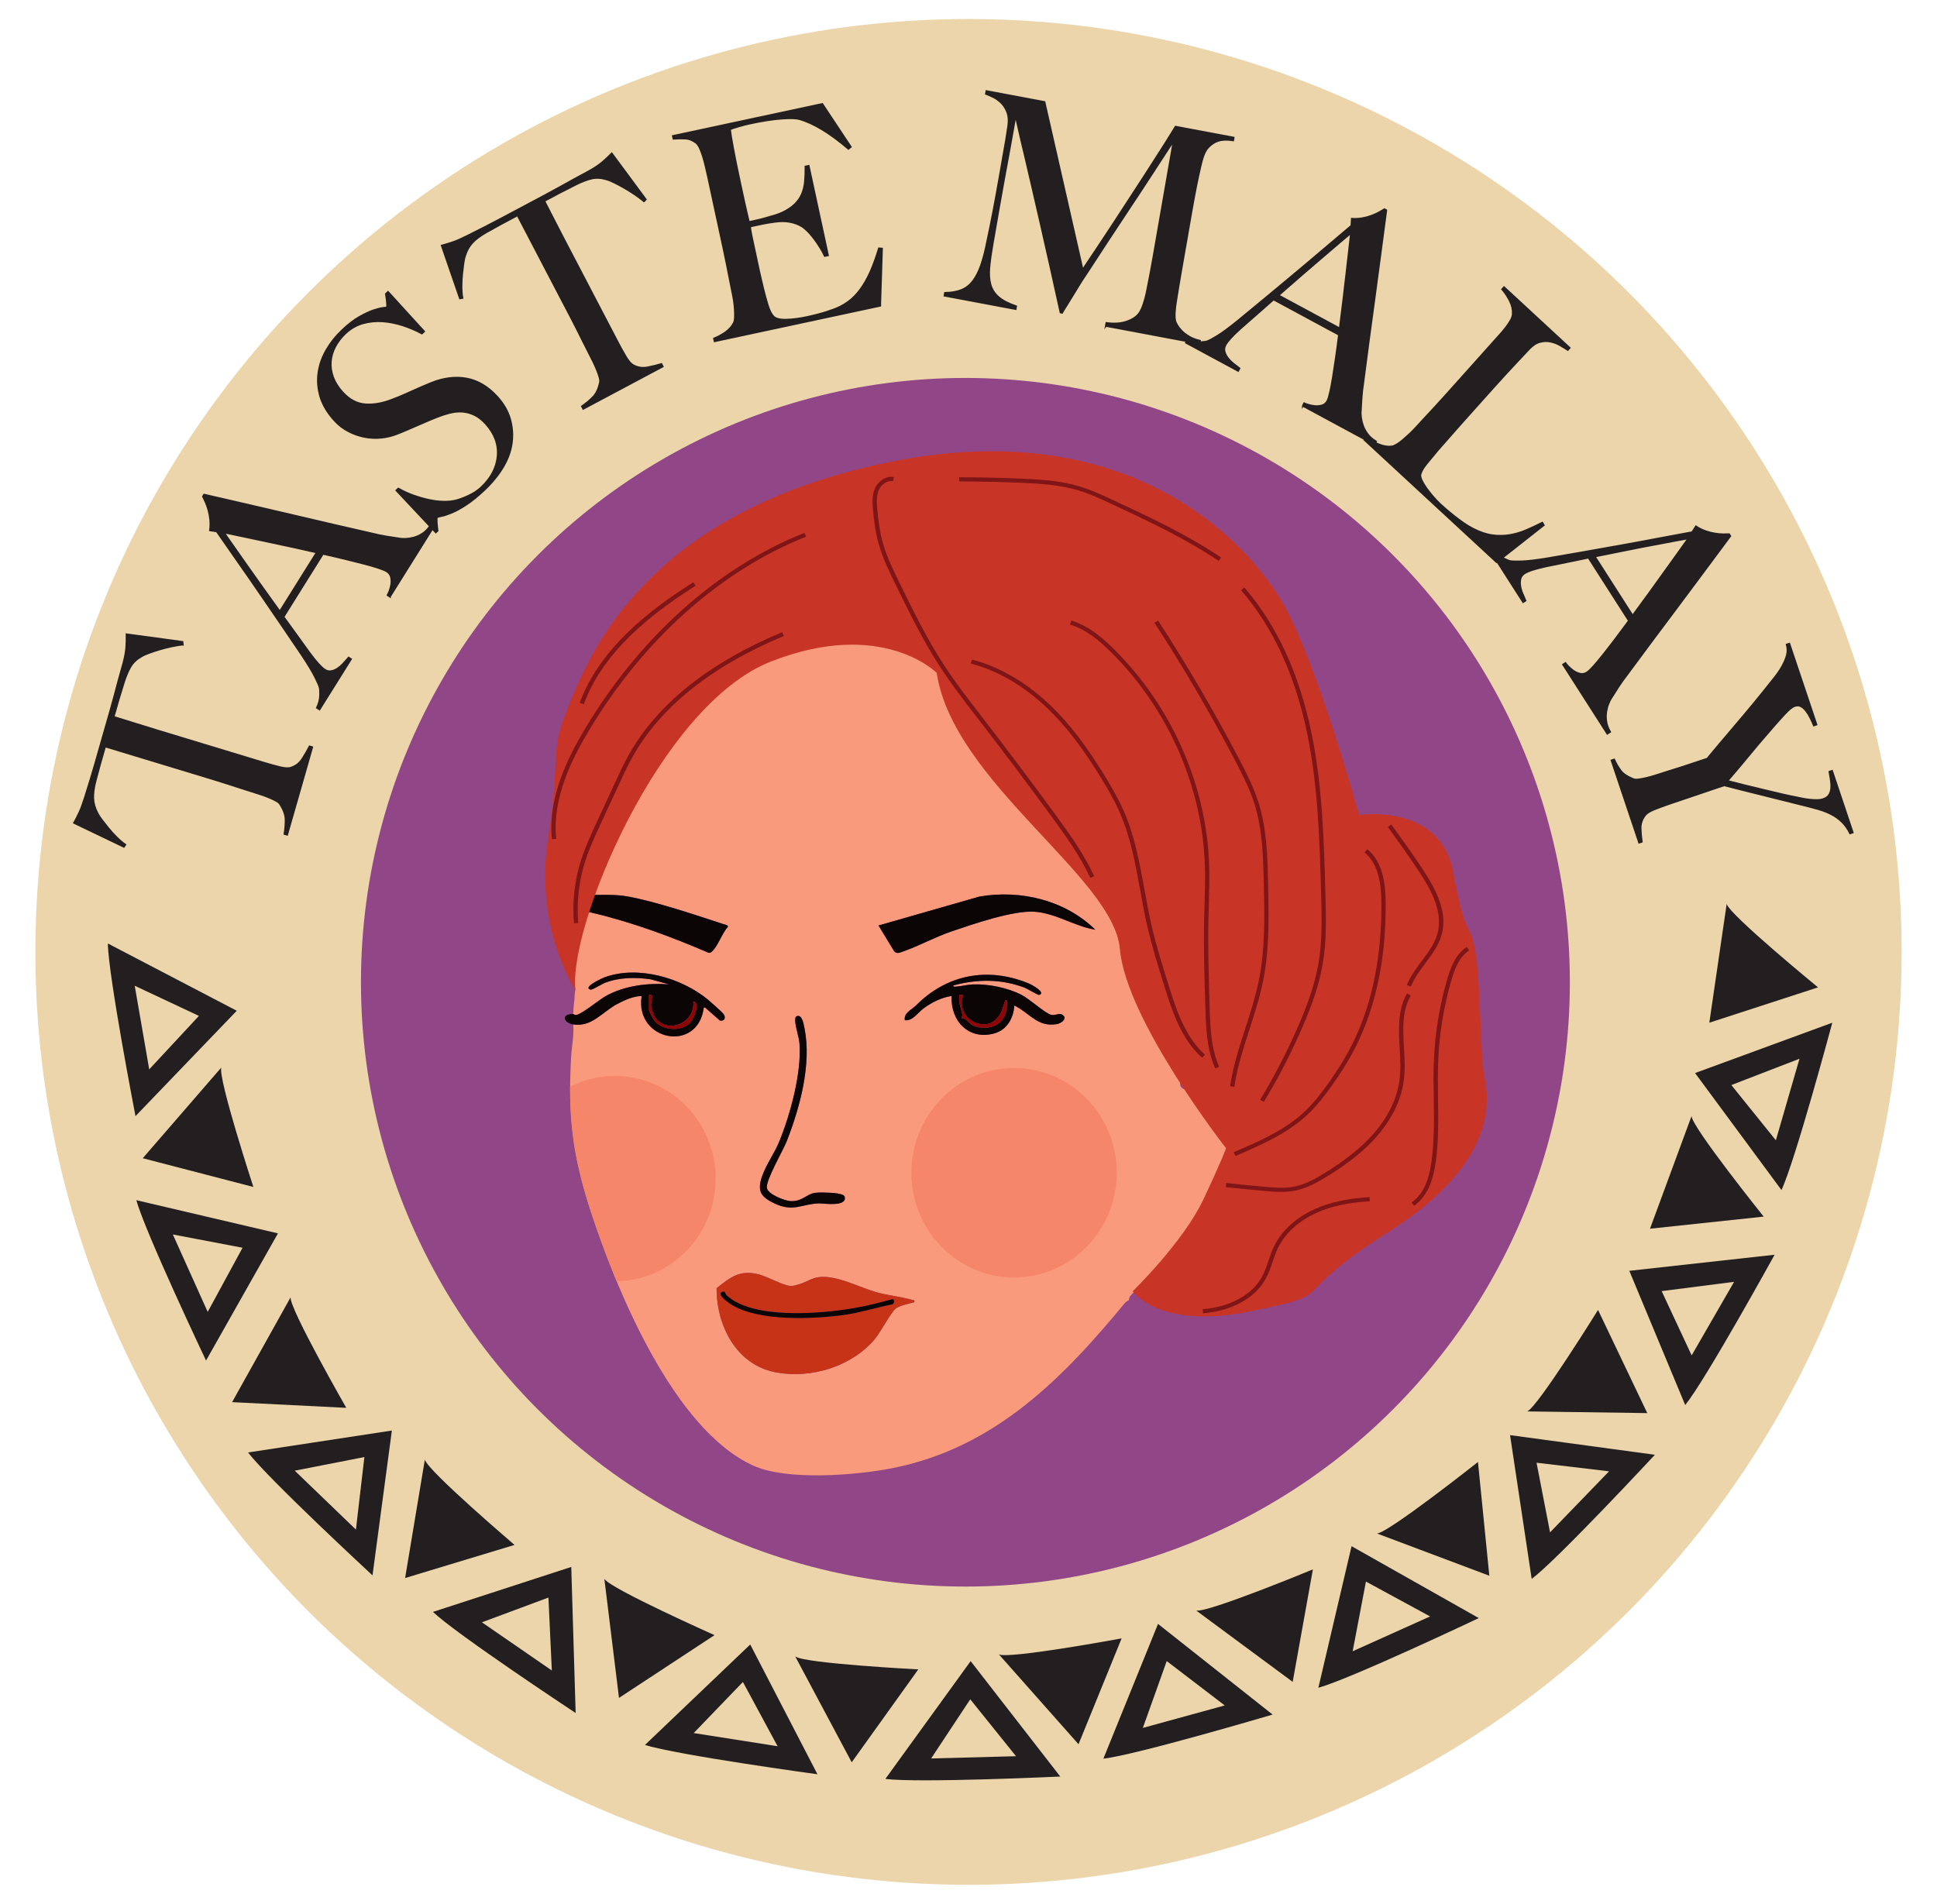 <?xml version="1.0" encoding="UTF-8"?>
<svg id="Layer_1" xmlns="http://www.w3.org/2000/svg" xmlns:xlink="http://www.w3.org/1999/xlink" version="1.1" viewBox="0 0 595.28 585.22">
  <!-- Generator: Adobe Illustrator 29.2.1, SVG Export Plug-In . SVG Version: 2.1.0 Build 116)  -->
  <defs>
    <style>
      .st0 {
        fill: none;
      }

      .st1 {
        fill: #8c0603;
      }

      .st2, .st3 {
        fill: #231f20;
      }

      .st4 {
        fill: #904687;
      }

      .st5 {
        fill: #0b0505;
      }

      .st6 {
        fill: #f5866a;
      }

      .st3 {
        stroke: #231f20;
        stroke-miterlimit: 10;
        stroke-width: .5px;
      }

      .st7 {
        fill: #7f1516;
      }

      .st8 {
        fill: #c83527;
      }

      .st9 {
        fill: #fa9a7d;
      }

      .st10 {
        fill: #c63317;
      }

      .st11 {
        fill: #ecd5ab;
      }

      .st12 {
        fill: #8e4887;
      }

      .st13 {
        clip-path: url(#clippath);
      }
    </style>
    <clipPath id="clippath">
      <path class="st0" d="M274.26,451.31c-11.2,2.21-32.4,3.91-42.72-.77-9.69-4.39-18.29-13.75-25.65-24.97-11.23-17.13-19.54-38.56-24.31-53.17-5.66-17.33-7.09-29.48-6.05-47.64.19-3.28,35.94,3.69,35.65.38"/>
    </clipPath>
  </defs>
  <g>
    <rect class="st12" x="89.04" y="31.37" width="417.21" height="522.47" rx="143.21" ry="143.21"/>
    <circle class="st11" cx="297.64" cy="292.61" r="286.77"/>
    <g>
      <path class="st3" d="M56.19,198.14c-1.14.14-2.35.34-3.62.61-1.27.28-2.48.59-3.62.93-1.14.35-2.2.7-3.19,1.06-.99.36-1.75.7-2.27,1.03-1.46.82-2.56,1.85-3.32,3.09-.75,1.24-1.46,2.91-2.12,4.99-.3,1.05-.58,1.96-.83,2.72-.25.77-.48,1.54-.71,2.31-.21.72-.44,1.52-.69,2.4-.24.83-.53,1.85-.88,3.07,1.41.43,3.32,1.02,5.73,1.78s4.94,1.54,7.59,2.35c2.65.8,5.27,1.6,7.86,2.38,2.53.77,4.67,1.42,6.42,1.95l18.75,5.69c1.63.5,3.21.93,4.72,1.3,1.52.37,2.65.43,3.39.17,1.48-.45,2.66-1.37,3.54-2.76.89-1.38,1.62-2.65,2.19-3.8l.84.26-7.72,26.95-.84-.26c.24-1.49.36-2.96.34-4.4-.01-1.45-.57-3.03-1.67-4.74-.2-.36-.61-.71-1.22-1.04-.61-.33-1.31-.67-2.1-1s-1.66-.65-2.61-.97-1.87-.61-2.78-.89c-.79-.24-1.83-.57-3.11-.99-1.29-.42-2.72-.88-4.28-1.39-1.57-.51-3.2-1.02-4.89-1.53-1.69-.51-3.29-1-4.81-1.46l-27.96-8.48c-.33,1.16-.63,2.18-.88,3.07-.24.83-.47,1.63-.69,2.4-.21.72-.41,1.48-.61,2.29s-.45,1.74-.75,2.79c-.55,2.12-.79,3.92-.72,5.41.06,1.49.49,2.99,1.28,4.49.27.56.71,1.25,1.33,2.07s1.31,1.69,2.05,2.61c.75.92,1.57,1.83,2.48,2.73.9.9,1.81,1.68,2.73,2.32l-.47.67-15.33-7.36c.65-1.19,1.21-2.29,1.68-3.32.48-1.03,1.04-2.55,1.68-4.58.66-2.08,1.24-3.95,1.74-5.6.5-1.65.98-3.25,1.42-4.8s.89-3.12,1.35-4.73c.47-1.66,1-3.51,1.59-5.56.58-2.04,1.11-3.87,1.57-5.47.48-1.66.92-3.27,1.33-4.82.41-1.56.85-3.17,1.29-4.83.45-1.67.97-3.55,1.57-5.65.47-1.84.74-3.39.83-4.66s.12-2.59.09-3.98l17.23,2.34.04.82.04.02Z"/>
      <path class="st3" d="M119.86,183.45l-.74-.48c.09-.15.26-.53.51-1.15s.44-1.32.57-2.08c.13-.77.12-1.53-.04-2.28s-.58-1.35-1.28-1.8c-.45-.29-1.26-.63-2.44-1.03-1.18-.39-2.66-.82-4.42-1.29-1.77-.46-3.74-.96-5.92-1.49s-4.46-1.06-6.85-1.59l-12.1,19.36c1.43,1.95,2.78,3.83,4.07,5.62,1.28,1.79,2.58,3.59,3.89,5.4,2.04,2.76,3.61,4.5,4.7,5.2.64.42,1.3.57,1.96.46.66-.11,1.32-.38,1.97-.82.65-.43,1.26-.95,1.82-1.58.56-.62,1.09-1.22,1.59-1.78l.74.48-9.69,15.5-.82-.53c.64-1.36.97-2.66.98-3.92.02-1.25-.03-2.02-.14-2.29-.13-.56-.6-1.65-1.41-3.27-.8-1.61-2.12-3.8-3.95-6.56-1.69-2.53-3.63-5.4-5.82-8.59-2.19-3.2-4.44-6.48-6.75-9.87-2.31-3.38-4.66-6.77-7.04-10.16-2.38-3.39-4.59-6.57-6.64-9.54l-2.09-.34c.15-1.13.17-2.23.07-3.28-.11-1.06-.29-2.05-.55-2.97-.26-.92-.55-1.74-.87-2.46s-.59-1.29-.81-1.71l.36-.58c5.05,1.17,9.85,2.28,14.39,3.32,4.54,1.04,8.91,2.06,13.1,3.05,4.19.99,8.25,1.94,12.18,2.85,3.92.91,7.81,1.81,11.66,2.67,1.87.47,3.46.8,4.76,1s2.78.43,4.44.68c.26.03.74.04,1.45.02.71-.02,1.5-.14,2.37-.36s1.76-.61,2.67-1.18c.91-.57,1.74-1.39,2.49-2.48l.89.58-13.29,21.25.03.02ZM68.84,163.68c.46.71,1.21,1.8,2.25,3.26,1.04,1.46,2.29,3.25,3.76,5.36,1.47,2.12,3.14,4.48,5.02,7.11,1.88,2.62,3.92,5.47,6.12,8.53l11.33-18.12c-2.75-.62-5.5-1.24-8.26-1.84-2.76-.6-5.42-1.17-7.98-1.71-2.56-.54-4.9-1.04-7.02-1.49-2.12-.46-3.86-.82-5.22-1.09h0Z"/>
      <path class="st3" d="M156.75,128.78c.71,2.43.89,4.91.54,7.44s-1.27,5.02-2.74,7.46-3.39,4.78-5.76,7c-2.04,1.91-3.9,3.42-5.59,4.52s-3.19,1.92-4.48,2.44c-1.3.53-2.32.86-3.08,1s-1.2.27-1.32.39c-.12.12-.15.63-.09,1.55s.15,1.77.26,2.57l-.56.53-12.13-12.93.62-.59c1.45.83,2.98,1.54,4.58,2.11,1.6.57,3.19,1.03,4.78,1.38,1.59.34,3.1.53,4.55.55s2.71-.1,3.77-.37c1.07-.27,2.36-.75,3.88-1.45s2.82-1.55,3.9-2.57c3.07-2.89,4.75-6.12,5.05-9.69.29-3.57-.94-6.87-3.7-9.9-1.12-1.23-2.29-2.13-3.5-2.7-1.21-.57-2.45-.89-3.72-.97-1.26-.07-2.55.06-3.86.39-1.31.34-2.65.78-4,1.32-1.36.54-2.53,1.03-3.52,1.47s-1.91.84-2.78,1.2c-.86.37-1.75.75-2.65,1.15-.91.4-2.02.85-3.33,1.36-1.48.58-3.07.95-4.76,1.12-1.7.17-3.39.09-5.08-.24s-3.33-.9-4.93-1.73c-1.6-.82-3.03-1.93-4.31-3.34-2.16-2.37-3.61-4.8-4.35-7.28-.74-2.48-.94-4.94-.6-7.38.34-2.44,1.17-4.78,2.47-7.03,1.31-2.24,2.96-4.3,4.95-6.18,1.87-1.76,3.62-3.09,5.25-4.01,1.63-.92,3.05-1.58,4.26-1.99,1.21-.4,2.19-.65,2.92-.73.74-.08,1.12-.14,1.17-.18.12-.12.14-.62.06-1.52-.09-.9-.2-1.76-.35-2.6l.68-.64,11.1,12.18-.69.64c-1.82-.98-3.77-1.81-5.86-2.5-2.09-.68-4.16-1.1-6.22-1.24s-4.07.06-6.04.6c-1.97.55-3.76,1.58-5.38,3.1-1.29,1.21-2.32,2.55-3.11,4.02-.78,1.47-1.24,3-1.37,4.59-.13,1.59.09,3.19.68,4.8.58,1.61,1.55,3.16,2.91,4.66,2.12,2.33,4.48,3.57,7.09,3.73,2.61.16,5.34-.33,8.22-1.49,1.15-.42,2.2-.85,3.17-1.27s1.91-.84,2.83-1.26c.92-.42,1.87-.84,2.83-1.26.96-.42,1.98-.84,3.05-1.28,3.82-1.55,7.45-2.01,10.91-1.38,3.45.63,6.6,2.5,9.44,5.61,1.92,2.11,3.23,4.38,3.94,6.8v.02Z"/>
      <path class="st3" d="M197.91,61.89c-.9-.74-1.89-1.47-2.98-2.21-1.09-.73-2.16-1.4-3.2-1.99-1.05-.59-2.04-1.12-3-1.59-.95-.47-1.72-.78-2.32-.94-1.6-.49-3.11-.59-4.52-.28s-3.08.95-5.01,1.91c-.95.51-1.79.94-2.5,1.28-.72.35-1.42.71-2.13,1.08-.65.35-1.38.73-2.18,1.16-.75.4-1.68.89-2.78,1.48.69,1.32,1.61,3.12,2.78,5.41,1.16,2.28,2.39,4.67,3.69,7.15s2.58,4.94,3.85,7.36c1.24,2.38,2.29,4.38,3.14,6.02l9.18,17.58c.8,1.53,1.6,2.98,2.41,4.34.81,1.36,1.56,2.22,2.27,2.59,1.36.76,2.84.99,4.44.67,1.6-.31,3-.66,4.22-1.03l.41.79-24.44,13.02-.41-.79c1.22-.85,2.34-1.78,3.35-2.79,1.01-1.01,1.73-2.51,2.17-4.5.11-.4.07-.93-.12-1.61-.19-.67-.45-1.41-.77-2.22s-.71-1.66-1.15-2.58c-.44-.91-.89-1.79-1.33-2.63-.39-.74-.88-1.72-1.49-2.95-.61-1.23-1.29-2.59-2.04-4.08-.75-1.49-1.53-3.03-2.36-4.61s-1.61-3.09-2.36-4.51l-13.69-26.21c-1.05.56-1.98,1.06-2.78,1.48-.75.4-1.48.79-2.18,1.16-.65.35-1.33.73-2.05,1.14-.71.42-1.55.87-2.5,1.38-1.88,1.07-3.32,2.14-4.33,3.22s-1.76,2.42-2.26,4.04c-.21.58-.38,1.39-.52,2.4-.14,1.02-.27,2.12-.39,3.3s-.18,2.41-.19,3.69c0,1.28.09,2.48.29,3.59l-.8.12-5.6-16.25c1.29-.35,2.47-.71,3.53-1.07s2.53-1.01,4.41-1.95c1.93-.96,3.66-1.83,5.17-2.61,1.52-.77,2.98-1.54,4.38-2.28,1.4-.75,2.83-1.51,4.29-2.28,1.5-.8,3.18-1.7,5.04-2.68,1.85-.99,3.51-1.87,4.96-2.64,1.5-.8,2.95-1.59,4.34-2.36s2.83-1.58,4.32-2.4c1.49-.83,3.19-1.75,5.09-2.76,1.63-.93,2.92-1.81,3.87-2.62.95-.81,1.91-1.71,2.87-2.69l10.47,14.16-.55.6h-.01Z"/>
      <path class="st3" d="M270.53,94l-50.93,10.92-.19-.88c1.34-.53,2.54-1.19,3.62-1.97s1.91-1.72,2.48-2.82c.2-.41.31-.97.34-1.67.02-.71,0-1.51-.04-2.42-.05-.9-.15-1.84-.3-2.82s-.33-1.93-.53-2.86c-.18-.82-.4-1.93-.67-3.33s-.58-2.94-.91-4.61-.68-3.38-1.06-5.12c-.39-1.81-.75-3.5-1.09-5.07l-3.68-17.05c-.23-1.05-.47-2.12-.74-3.23-.27-1.1-.55-2.14-.85-3.11s-.63-1.83-.99-2.58c-.37-.75-.75-1.26-1.16-1.54-1.03-.75-2.05-1.16-3.05-1.22s-2.27-.05-3.82.04l-.19-.87,45.94-9.85,8.77,13.21-.74.62c-5.76-4.92-10.83-7.98-15.21-9.18-1.04-.26-2.88-.3-5.51-.1-2.63.2-5.77.69-9.43,1.47-1.17.25-2.36.55-3.59.91-1.23.35-2.11.65-2.64.89.09.96.41,2.9.95,5.83.55,2.93,1.23,6.32,2.06,10.17.48,2.22.88,4.08,1.21,5.6.33,1.52.61,2.75.84,3.71s.41,1.7.52,2.22c.1.47.17.79.21.96.28-.06.83-.18,1.66-.36s1.78-.41,2.85-.7c1.07-.29,2.14-.59,3.2-.91,1.06-.32,1.94-.64,2.62-.97,1.58-.76,2.84-1.62,3.8-2.55.96-.94,1.68-1.97,2.16-3.12.48-1.14.79-2.41.92-3.81s.19-2.95.17-4.66l1-.21,5.94,27.54-1,.21c-.85-1.77-1.94-3.55-3.28-5.33s-2.62-3.07-3.83-3.84c-1.06-.62-2.28-1.07-3.64-1.32-1.36-.26-2.89-.26-4.58-.03-.84.12-1.55.23-2.11.31-.56.09-1.12.2-1.67.31-.5.11-1.05.23-1.67.36-.56.12-1.28.27-2.16.46.06.84.27,2.05.61,3.62s.69,3.21,1.05,4.9c.16.76.35,1.63.56,2.62.21.99.43,1.98.64,2.97.2.93.41,1.82.62,2.66.21.84.38,1.55.5,2.13.46,1.85.93,3.6,1.43,5.23.5,1.63,1.08,2.8,1.76,3.51s1.99,1.04,3.96.98c1.96-.05,4.05-.32,6.27-.79.94-.2,2.14-.49,3.6-.86s2.96-.85,4.52-1.43c1.72-.61,3.27-1.42,4.62-2.41,1.35-.99,2.59-2.25,3.71-3.77s2.14-3.31,3.07-5.37c.92-2.06,1.8-4.49,2.65-7.29l.97.07-.56,17.59h.02Z"/>
      <path class="st3" d="M339.83,100.23l.17-.97c2.42.34,4.53.19,6.32-.44,1.79-.63,3.07-1.51,3.84-2.63.47-.7.89-1.6,1.25-2.71.37-1.11.68-2.25.94-3.41.78-3.84,1.48-7.52,2.1-11.04.61-3.51,1.25-7.15,1.9-10.89l4.33-24.86c-2.6,3.99-4.99,7.65-7.16,10.99-2.17,3.34-4.31,6.6-6.43,9.77-2.11,3.17-4.25,6.41-6.42,9.72s-4.55,6.96-7.15,10.95c-.38.53-.93,1.38-1.66,2.55-.72,1.17-1.45,2.36-2.19,3.58-.73,1.22-1.42,2.33-2.05,3.33-.64,1-1.04,1.66-1.21,1.99l-.5-.09c-1.03-4.67-2.06-9.31-3.08-13.92s-2.02-9.04-3.01-13.31c-.99-4.27-1.91-8.27-2.76-12s-1.63-7.05-2.33-9.97c-.7-2.91-1.28-5.35-1.71-7.31-.44-1.96-.74-3.28-.91-3.98-.67,3.87-1.28,7.27-1.83,10.23-.54,2.95-1.08,5.88-1.62,8.77-.53,2.89-1.08,5.95-1.64,9.17-.56,3.22-1.21,6.97-1.96,11.24-.48,2.75-.81,5.15-1,7.21-.18,2.05-.06,3.83.37,5.33s1.26,2.78,2.5,3.83c1.23,1.05,3.02,1.97,5.36,2.78l-.15.88-21.9-4.12.15-.88c2.03-.04,3.73-.34,5.1-.9,1.37-.56,2.54-1.47,3.51-2.74s1.81-2.91,2.51-4.93,1.33-4.51,1.91-7.49c.55-2.5,1.15-5.45,1.81-8.87.65-3.42,1.32-7.08,2.01-11.01.3-1.7.55-3.13.75-4.3s.4-2.28.58-3.34c.19-1.11.39-2.25.6-3.43.2-1.17.42-2.61.67-4.32.23-1.65.13-3.05-.31-4.19s-1.02-2.08-1.76-2.83c-.74-.74-1.56-1.34-2.46-1.78-.91-.44-1.68-.78-2.33-1.03l.15-.88,17.87,3.36,11.72,51.56c3.43-5.1,6.8-10.18,10.11-15.24,3.31-5.06,6.29-9.64,8.94-13.74s4.83-7.51,6.55-10.24c1.72-2.73,2.7-4.31,2.95-4.75l17.87,3.36-.15.88c-2.31-.37-4.14-.2-5.5.51-1.37.71-2.38,1.67-3.06,2.87-.51.93-1,2.44-1.48,4.53s-.93,4.15-1.34,6.19c-.55,2.8-1.05,5.52-1.51,8.15-.46,2.64-.92,5.3-1.39,7.99-.55,3.16-1.1,6.32-1.66,9.49-.54,3.11-1.08,6.39-1.63,9.85-.19,1.11-.32,2.25-.38,3.42s.02,2.11.25,2.81c.03.13.2.45.48.95.29.51.72,1.07,1.31,1.7.58.62,1.35,1.22,2.29,1.79s2.08,1.01,3.41,1.32l-.15.88-28.78-5.42-.02.03Z"/>
      <path class="st3" d="M400.37,124.74l.41-.79c.15.08.54.23,1.18.43.63.21,1.33.35,2.1.43.77.08,1.51,0,2.23-.21s1.27-.69,1.65-1.42c.25-.47.51-1.32.79-2.55s.57-2.75.87-4.57.61-3.86.93-6.1c.32-2.25.64-4.6.94-7.05l-20.08-10.84c-1.79,1.59-3.5,3.1-5.14,4.53s-3.29,2.88-4.95,4.34c-2.52,2.27-4.08,3.98-4.68,5.13-.35.68-.45,1.36-.27,2.02.17.66.5,1.31.98,1.94.48.63,1.05,1.21,1.71,1.73.66.53,1.29,1.02,1.89,1.48l-.41.79-16.08-8.68.45-.87c1.39.55,2.7.79,3.93.71,1.23-.07,1.98-.18,2.24-.31.54-.18,1.57-.73,3.08-1.66,1.51-.93,3.54-2.42,6.08-4.48,2.33-1.9,4.97-4.07,7.91-6.52s5.96-4.96,9.07-7.55c3.11-2.59,6.22-5.21,9.33-7.87,3.11-2.65,6.03-5.13,8.76-7.42l.14-2.14c1.12.07,2.2.01,3.23-.17s1.98-.44,2.86-.77c.88-.33,1.66-.68,2.33-1.06.68-.37,1.21-.69,1.6-.95l.6.33c-.7,5.2-1.35,10.14-1.97,14.82s-1.22,9.17-1.81,13.49-1.16,8.5-1.7,12.54-1.07,8.04-1.57,12.01c-.29,1.93-.47,3.56-.55,4.89-.08,1.34-.17,2.85-.27,4.54,0,.26.03.76.11,1.47.08.72.27,1.51.56,2.37s.76,1.74,1.4,2.62c.64.88,1.52,1.66,2.65,2.34l-.49.95-22.04-11.9v-.02ZM415.18,71.64c-.65.52-1.65,1.36-2.99,2.52-1.34,1.16-2.98,2.56-4.92,4.2s-4.12,3.51-6.52,5.6c-2.41,2.1-5.01,4.37-7.83,6.82l18.8,10.15c.37-2.83.72-5.66,1.06-8.5s.66-5.57.96-8.2.58-5.03.83-7.21.46-3.97.6-5.37h.01Z"/>
      <path class="st3" d="M459.94,172.82l-40.61-37.58.59-.66c1.21.8,2.51,1.48,3.9,2.04,1.39.56,2.69.76,3.91.61.45-.07.97-.29,1.57-.65.6-.37,1.24-.84,1.91-1.42s1.37-1.2,2.08-1.87,1.38-1.35,2.01-2.05c.55-.61,1.31-1.44,2.27-2.47s2.02-2.17,3.16-3.4,2.3-2.5,3.48-3.82c1.22-1.36,2.36-2.63,3.42-3.82l11.43-12.77c.71-.79,1.39-1.56,2.06-2.3.71-.79,1.33-1.55,1.88-2.29.54-.74.99-1.43,1.34-2.07.34-.64.53-1.24.55-1.78.08-1.29-.2-2.59-.84-3.91-.64-1.31-1.45-2.54-2.42-3.69l.59-.66,20.18,18.67-.59.66c-.63-.42-1.4-.89-2.31-1.42-.92-.53-1.89-.91-2.92-1.13-1.03-.23-2.11-.21-3.24.07-1.13.27-2.25.98-3.35,2.13-1.42,1.5-2.71,2.87-3.87,4.12s-2.3,2.48-3.42,3.69c-1.12,1.21-2.27,2.47-3.45,3.79-1.18,1.32-2.5,2.79-3.95,4.41-1.34,1.49-2.55,2.85-3.65,4.08-1.06,1.19-2.1,2.35-3.12,3.49s-2.06,2.32-3.12,3.55-2.26,2.59-3.59,4.08c-1.22,1.44-2.36,2.83-3.44,4.16-1.08,1.33-1.7,2.48-1.87,3.44-.03.38.11.91.42,1.6.31.69.75,1.44,1.33,2.26.58.82,1.24,1.67,1.99,2.56s1.54,1.72,2.38,2.51c.34.31.88.8,1.64,1.46s1.61,1.37,2.55,2.12,1.94,1.49,2.99,2.22c1.04.73,2.02,1.31,2.94,1.76,2.12,1.08,4.09,1.74,5.92,1.98s3.6.22,5.32-.07c1.72-.29,3.4-.78,5.03-1.48s3.29-1.47,4.97-2.32l.46.78-14.48,11.39h-.03Z"/>
      <path class="st3" d="M480.34,204.28l.74-.48c.09.15.37.47.82.96.46.49,1,.96,1.63,1.41s1.32.76,2.06.93,1.45.03,2.14-.42c.44-.29,1.08-.9,1.92-1.82.83-.93,1.82-2.11,2.96-3.54,1.14-1.43,2.39-3.05,3.75-4.84s2.77-3.68,4.22-5.66l-12.4-19.38c-2.33.49-4.56.95-6.69,1.38-2.13.43-4.27.87-6.42,1.31-3.3.72-5.5,1.43-6.57,2.14-.64.42-1.04.96-1.21,1.62-.17.66-.19,1.38-.08,2.17.12.78.34,1.57.67,2.35s.64,1.53.95,2.22l-.74.48-9.93-15.52.81-.53c.96,1.17,1.99,2.02,3.1,2.57s1.82.83,2.11.84c.56.11,1.73.14,3.5.08s4.27-.35,7.49-.87c2.96-.49,6.32-1.07,10.07-1.74s7.61-1.35,11.59-2.06c3.97-.71,7.96-1.44,11.96-2.2s7.75-1.46,11.25-2.1l1.15-1.79c.95.62,1.92,1.1,2.91,1.45.99.35,1.95.6,2.88.75s1.78.23,2.56.24c.77,0,1.39,0,1.86-.03l.37.58c-3.11,4.17-6.06,8.14-8.84,11.9-2.79,3.76-5.48,7.36-8.07,10.82s-5.1,6.81-7.52,10.05c-2.42,3.24-4.8,6.46-7.15,9.65-1.18,1.53-2.13,2.86-2.84,3.98s-1.52,2.39-2.42,3.81c-.13.23-.34.67-.61,1.33-.28.66-.49,1.44-.65,2.34s-.17,1.89-.03,2.97c.13,1.08.54,2.2,1.2,3.35l-.88.58-13.61-21.27h-.01ZM518.84,165.5c-.83.13-2.1.36-3.83.7-1.73.34-3.84.74-6.33,1.2-2.49.46-5.3,1-8.41,1.63-3.12.63-6.5,1.31-10.14,2.04l11.61,18.14c1.68-2.27,3.35-4.56,5.02-6.85,1.67-2.3,3.26-4.51,4.78-6.65,1.52-2.14,2.92-4.09,4.2-5.85,1.27-1.77,2.31-3.22,3.11-4.36h0Z"/>
      <path class="st3" d="M566.08,252.66c-.92-.91-1.98-1.68-3.18-2.31s-2.55-1.16-4.06-1.6-3.2-.88-5.08-1.34c-1.27-.3-3.01-.73-5.21-1.3s-4.48-1.14-6.83-1.71c-2.36-.57-4.61-1.14-6.77-1.69-2.16-.55-3.85-.98-5.07-1.3l-16.73,5.66c-1.61.55-3.16,1.12-4.66,1.71-1.5.6-2.48,1.22-2.94,1.87-.95,1.23-1.39,2.58-1.34,4.02.05,1.45.17,2.81.35,4.09l-.83.28-8.49-25.3.83-.28c.64,1.37,1.33,2.52,2.04,3.47.72.95,1.97,1.79,3.76,2.52.37.18.91.23,1.62.14s1.5-.23,2.36-.43,1.76-.45,2.72-.74c.95-.29,1.87-.59,2.76-.89,1.57-.47,3.43-1.06,5.57-1.75,2.15-.7,4.74-1.56,7.8-2.59.13-.17.55-.67,1.25-1.52s1.57-1.89,2.61-3.12c1.04-1.24,2.2-2.61,3.49-4.11s2.54-2.98,3.75-4.43,2.35-2.81,3.4-4.08c1.06-1.27,1.91-2.32,2.56-3.15,1.26-1.59,2.41-3.03,3.46-4.33,1.05-1.3,1.89-2.55,2.54-3.74.65-1.2,1.11-2.31,1.38-3.35.27-1.04.25-2.11-.06-3.23l.83-.28,8.35,24.89-.83.28c-.33-.8-.69-1.6-1.08-2.38s-.82-1.49-1.31-2.12c-.49-.63-1.01-1.09-1.58-1.39-.56-.3-1.21-.32-1.93-.08s-1.68,1.01-2.89,2.3c-1.21,1.29-2.41,2.63-3.61,4.01-.8.94-1.77,2.06-2.9,3.36-1.14,1.3-2.33,2.71-3.58,4.23-1.25,1.52-2.54,3.07-3.86,4.65-1.32,1.58-2.59,3.06-3.79,4.44,1.29.35,2.93.77,4.92,1.26,1.99.49,4,.98,6.05,1.47,2.05.5,4.01.96,5.89,1.39,1.87.43,3.34.75,4.39.94.54.12,1.15.25,1.84.38s1.41.24,2.15.32c.74.08,1.48.12,2.22.12s1.38-.1,1.94-.29c.89-.3,1.51-.75,1.86-1.36s.55-1.3.6-2.08,0-1.6-.13-2.47c-.14-.87-.28-1.71-.42-2.51l.83-.28,6.36,18.98-.83.28c-.74-1.46-1.57-2.64-2.49-3.55v.02Z"/>
    </g>
    <circle class="st4" cx="296.69" cy="301.94" r="185.76"/>
    <polygon class="st0" points="67.81 287.15 40.32 305.78 69.33 322.27 67.81 287.15"/>
    <path class="st0" d="M34.82,312.8s4.28,38.79,9.16,47.95l25.35-29.01-34.51-18.93h0Z"/>
    <polygon class="st0" points="42.46 325.02 46.12 347.93 59.56 333.57 42.46 325.02"/>
    <path class="st2" d="M68.01,328.15l-24.14,27.88,34,8.84s-10.88-33.32-9.86-36.72Z"/>
    <path class="st2" d="M33.14,290.01c.19,10.23,8.5,53.08,8.5,53.08l31.12-32.39-39.63-20.69h0ZM41.39,303.01l19.74,9.27-15.27,16.44-4.46-25.72h0Z"/>
    <path class="st2" d="M89.3,398.8l-17.97,32.21,35.09,1.75s-17.42-30.42-17.12-33.95h0Z"/>
    <path class="st2" d="M130.56,448.7l-6.06,36.38,33.63-10.18s-26.66-22.76-27.56-26.2h-.01Z"/>
    <path class="st2" d="M185.73,485.32l4.5,36.61,29.36-19.3s-32.02-14.27-33.86-17.3h0Z"/>
    <path class="st2" d="M244.39,509.18l17.36,32.54,20.46-28.56s-35.01-1.81-37.82-3.98h0Z"/>
    <path class="st2" d="M306.99,508.56l24.46,27.61,13.25-32.54s-34.47,6.39-37.7,4.93h0Z"/>
    <path class="st2" d="M367.62,495.07l29.65,21.93,6.21-34.58s-32.39,13.4-35.86,12.65h0Z"/>
    <path class="st2" d="M423.18,471.39l34.52,12.98-3.49-34.96s-27.49,21.75-31.03,21.98h0Z"/>
    <path class="st2" d="M469.36,433.86l36.88.52-15.13-31.71s-18.49,29.78-21.75,31.19Z"/>
    <path class="st2" d="M519.84,343.09l-12.76,34.61,34.94-3.72s-21.93-27.35-22.18-30.89h0Z"/>
    <path class="st2" d="M530.64,277.88l-5.33,36.49,33.41-10.86s-27.11-22.22-28.08-25.64h0Z"/>
    <path class="st2" d="M547.48,365.82c4.32-9.27,15.62-51.44,15.62-51.44l-42.17,15.47,26.55,35.96h0ZM545.76,350.52l-13.68-16.98,20.94-8.09-7.26,25.07Z"/>
    <path class="st2" d="M517.9,431.91c6.41-7.97,27.47-46.21,27.47-46.21l-44.65,4.94,17.18,41.27ZM519.88,416.64l-9.22-19.76,22.26-2.85-13.04,22.61Z"/>
    <path class="st2" d="M470.72,485.36c8.15-6.18,37.86-38.17,37.86-38.17l-44.51-6.04,6.65,44.21ZM476.36,471.04l-4.15-21.41,22.29,2.64-18.14,18.77Z"/>
    <path class="st2" d="M405.16,518.81c9.86-2.72,49.3-21.42,49.3-21.42l-39.1-22.1-10.2,43.52h0ZM415.7,507.59l4.08-21.42,19.72,10.71-23.8,10.71h0Z"/>
    <path class="st2" d="M339.08,540.61c10.16-1.17,52.02-13.56,52.02-13.56l-35.22-27.87-16.79,41.43h0ZM351.22,531.15l7.34-20.54,17.83,13.63-25.17,6.91h0Z"/>
    <path class="st2" d="M272.09,546.83c10.15,1.3,53.75-.73,53.75-.73l-27.54-35.48-26.21,36.21ZM286.15,540.55l12.03-18.19,14.06,17.49-26.09.69h0Z"/>
    <path class="st2" d="M76.24,446.48c6.2,8.14,38.24,37.78,38.24,37.78l5.95-44.52s-44.19,6.74-44.19,6.74ZM90.58,452.08l21.4-4.19-2.6,22.29-18.8-18.1Z"/>
    <path class="st2" d="M41.9,368.93c2.72,9.86,21.42,49.3,21.42,49.3l22.1-39.1-43.52-10.2h0ZM53.12,379.47l21.42,4.08-10.71,19.72s-10.71-23.8-10.71-23.8Z"/>
    <path class="st2" d="M133.05,495.49c7.43,7.03,43.86,31.08,43.86,31.08l-1.35-44.9-42.51,13.82h0ZM148.1,498.69l20.44-7.61,1.05,22.42-21.49-14.81Z"/>
    <path class="st2" d="M198.22,536.38c9.74,3.11,53,9.02,53,9.02l-20.66-39.89-32.34,30.87ZM213.18,532.74l15.13-15.71,10.66,19.75-25.79-4.05h0Z"/>
  </g>
  <polygon class="st0" points="1999.8 303.56 2002.59 321.04 2012.84 310.09 1999.8 303.56"/>
  <path class="st9" d="M180.7,275.11c.26-.84.4-1.93.91-3.13,9.27-21.74,23.35-53.19,42.98-67,13.07-9.2,36.9-15.53,52.25-10,2.81,1.01,10.05,5.16,11.49,7.6,3.54,6.02,6.34,13.22,9.67,19.44,12.15,22.74,34.87,35.54,46.77,58.2,2.2,4.19,3.36,9.28,4.68,13.65,3.57,11.85,8.21,18.96,14.73,29.35,1.02-3.04,13.25,13.07,13.22,13.94-.07,2.48,3.82,11.58,5.78,13.46-1.62,5.8-4.47,18.67-7.26,23.99-4.46,8.52-22.41,16.19-28.66,23.9-.35.43-.26,1.07-.31,1.13s-.89.45-1.27.91c-19.18,23.33-40.18,44.59-71.44,50.76-11.2,2.21-32.4,3.91-42.72-.77-24.48-11.09-42.07-53.97-49.95-78.14-5.66-17.33-7.09-29.48-6.05-47.64.19-3.28.93-6.55.64-9.87,5.77.88,8.9-3.86,13.58-6.31,2.3-1.21,4.8-2.37,7.45-2.42-2.22,13.77,17.3,17.66,19.09,3.56.48-.12.41,0,.65.2,1.44,1.24,2.85,2.54,4.3,3.77,1.33.27,1.92-.7,1.21-1.89-.33-.55-4.09-3.88-4.86-4.52-8.21-6.74-21.51-10.62-31.79-6.88-.6.22-7.01,3.1-4.27,3.81.46.12,3.52-1.77,4.36-2.1,4.46-1.71,9.33-1.75,14.02-1.1l5.7,1.57c-6.46-.52-13.78.4-19.51,3.62-1.87,1.05-7.64,5.79-9.14,5.79-.44,0-.75-.35-.79-.35.02-2.11.41-3.94.47-6.04.01-.53.2-1.29.21-1.37,0-.04-1.47-3.52-1.41-3.85,1.32-7.65,2.58-12.4,3.97-20.12.96-.13,1.82.13,2.73.35,12.16,2.86,24.21,7.34,35.64,12.26.53.1.76-.15,1.11-.47,1.8-1.65,3.04-5.61,4.81-7.48.23-.6-1.14-.79-1.59-.94-8.41-2.76-20.63-6.87-29.11-8.41-4.13-.75-8.11-.44-12.29-.48ZM336.61,285.78c-9.26-9.05-22.87-12.36-35.58-10.19l-31.05,8.9,4.83,7.94c.85.93,1.96.31,2.92-.02,4.83-1.68,9.52-4.32,14.63-6.07,6.63-2.26,19-6.56,25.66-6.07s12.17,4.48,18.59,5.51ZM292.95,302.93c7.31-2,14.69-2.05,21.85.63.87.33,4.23,2.35,4.51,2.28,2.45-.65-2.42-3.25-2.98-3.48-12.74-5.29-25.32-2.85-34.84,6.73-1.29,1.3-3.8,2.25-3.41,4.51,2.39.34,3.94-2.31,5.85-3.69,2.48-1.8,5.48-3.33,8.54-3.75-.39,7.67,5.26,13.68,13.12,11.5,3.91-1.08,5.94-4.72,6.14-8.59,4.71,2.29,7.09,6.74,13.02,5.74,1.7-.29,3.56-2.01,1.53-3.01-.86-.42-2.11.48-3.32.11-1.92-.59-6.58-4.87-9.07-6.14-4.27-2.17-10.17-3.38-14.94-3.17-1.48.06-3.36.52-4.86.64-.35.03-1.21.24-1.12-.32ZM244.94,312.34c-.59.2-.55.93-.54,1.43.01,1.9,1.15,4.86,1.32,7.12.64,8.98-2.81,21.64-6.22,30-1.45,3.55-3.97,6.96-5.25,10.6-1.64,4.65-.46,6.43,3.82,8.46,5.79,2.75,8.39.1,13.68-.03,1.34-.03,8.74,1.18,7.84-2.07-.28-1-3.55-1.15-4.63-1.21-1.27-.07-3.3-.12-4.51.04-2.55.35-3.83,2.66-7.42,2.54-1.8-.06-7.01-2.08-7.33-4.04-.39-2.4,4.97-11.49,6.16-14.53,4-10.29,7.62-23.54,5.4-34.53-.25-1.24-.72-4.31-2.3-3.78ZM365.08,333.01c.17,2.38-2.64,1.07-1.79-.65.46-.92,1.32-.56,2.1-.48-2.52-1.93-4.02,2.76-1.07,2.97,1.78.13,1.71-2.5.26-2.5-1.31,0-.71,1.68.16,1.3.09-.04-.82-.9.32-.64ZM245.93,394.67c-.8.24-2.36.73-3.13.63-2.38-.3-6.76-2.78-9.44-3.51-5.86-1.59-8.8.75-13.13,4.19-.02,11.59,6.07,23.62,18.3,25.89,10.81,2.01,23.23-1.82,30.33-10.26,1.84-2.19,4.81-8.1,6.46-9.39,1.12-.88,4.23-1.57,5.67-1.93.09-.84,0-.51-.47-.65-3.54-1.04-7.34-1.38-10.92-2.35-5.51-1.5-12.51-5.46-18.12-4.68-1.92.27-3.93,1.56-5.54,2.06Z"/>
  <path class="st5" d="M176.17,311.66s.35.35.79.35c1.5,0,7.27-4.73,9.14-5.79,5.72-3.23,13.05-4.14,19.51-3.62l-5.7-1.57c-4.69-.65-9.56-.62-14.02,1.1-.85.33-3.91,2.21-4.36,2.1-2.74-.71,3.67-3.59,4.27-3.81,10.28-3.74,23.58.14,31.79,6.88.77.64,4.54,3.97,4.86,4.52.7,1.19.11,2.16-1.21,1.89-1.45-1.24-2.86-2.53-4.3-3.77-.23-.2-.17-.32-.65-.2-1.79,14.1-21.3,10.21-19.09-3.56-2.65.06-5.14,1.21-7.45,2.42-4.68,2.46-7.81,7.19-13.58,6.31-2.95-.45-3.92-3.25,0-3.23ZM199.46,305.84v4.69c0,.45,1.4,2.89,1.8,3.37,2.48,2.93,8.16,3.27,10.81.51,1.09-1.14,3.29-6.06.97-6.63.82,6.73-8.25,10.46-11.92,4.63-.26-.42-1-2.71-1.04-3.17-.15-1.5,1.16-3.85-.63-3.41Z"/>
  <path class="st10" d="M245.93,394.67c1.61-.49,3.62-1.79,5.54-2.06,5.61-.79,12.61,3.18,18.12,4.68,3.57.97,7.38,1.31,10.92,2.35.47.14.56-.19.47.65-1.44.37-4.55,1.05-5.67,1.93-1.64,1.3-4.61,7.2-6.46,9.39-7.09,8.44-19.51,12.27-30.33,10.26-12.23-2.27-18.32-14.3-18.3-25.89,4.33-3.44,7.27-5.78,13.13-4.19,2.67.72,7.06,3.21,9.44,3.51.77.1,2.33-.38,3.13-.63ZM222.71,397.1c-.38-.22-1.15.05-1.25.45-.28,1.07,2.65,3.07,3.52,3.59,8.45,5.11,25.18,4.37,34.78,3,4.76-.68,9.77-2.28,14.51-3.21.75-.34.73-1.92-.41-1.48-3.8,1.06-7.68,2.02-11.57,2.68-10.17,1.73-30.9,3.49-38.91-3.93-.34-.32-.61-1.07-.66-1.11Z"/>
  <path class="st5" d="M336.61,285.78c-6.42-1.03-12.03-5.02-18.59-5.51s-19.02,3.81-25.66,6.07c-5.11,1.74-9.81,4.39-14.63,6.07-.97.34-2.07.96-2.92.02l-4.83-7.94,31.05-8.9c12.71-2.17,26.32,1.14,35.58,10.19Z"/>
  <path class="st5" d="M292.95,302.93c-.08.55.77.35,1.12.32,1.51-.12,3.38-.58,4.86-.64,4.77-.2,10.67,1,14.94,3.17,2.48,1.26,7.14,5.55,9.07,6.14,1.21.37,2.47-.53,3.32-.11,2.03,1,.17,2.73-1.53,3.01-5.93.99-8.31-3.46-13.02-5.74-.2,3.87-2.23,7.5-6.14,8.59-7.86,2.18-13.51-3.83-13.12-11.5-3.06.42-6.06,1.95-8.54,3.75-1.91,1.39-3.46,4.03-5.85,3.69-.39-2.26,2.12-3.22,3.41-4.51,9.52-9.58,22.1-12.02,34.84-6.73.57.23,5.43,2.83,2.98,3.48-.28.07-3.64-1.95-4.51-2.28-7.15-2.68-14.54-2.63-21.85-.63ZM295.85,305.84c-.07-.07-.71.04-.97,0-.48,2.24.53,4.07.87,6.04.06.33-.33.96-.22,1.07.04.04.64,0,.93.19,1.27.84,1.58,1.9,3.42,2.42,5.2,1.47,9.8-1.44,9.56-6.97-.02-.5.3-1.28-.48-1.13-.74,1.76-.75,3.21-1.97,4.83-1.53,2.03-3.39,3.04-5.97,2.45-3.27-.74-5.33-3.15-5.47-6.52-.02-.57.47-2.22.3-2.37Z"/>
  <path class="st5" d="M244.94,312.34c1.59-.53,2.06,2.54,2.3,3.78,2.21,10.99-1.4,24.24-5.4,34.53-1.18,3.04-6.55,12.13-6.16,14.53.32,1.96,5.53,3.97,7.33,4.04,3.59.13,4.87-2.19,7.42-2.54,1.21-.17,3.25-.11,4.51-.04,1.09.06,4.35.21,4.63,1.21.9,3.25-6.51,2.04-7.84,2.07-5.29.12-7.89,2.78-13.68.03-4.27-2.03-5.46-3.81-3.82-8.46,1.29-3.64,3.81-7.05,5.25-10.6,3.41-8.36,6.86-21.02,6.22-30-.16-2.26-1.3-5.22-1.32-7.12,0-.5-.04-1.23.54-1.43Z"/>
  <path class="st9" d="M375.75,333.34c-1.15.65-3.02-2.82-3.88-1.94-.94.96,2.68,3.13,1.94,3.88-.68.68-2.16-1.89-3.39-1.95-1.87-.1.84,2.4.98,2.59,2.08,2.8-2.49.28-2.77-1.46-.36-2.22.79-1.82,1.61-2.58.48-.43.48-1.22.87-1.48,2.16-1.41,5.18,2.4,4.64,2.94Z"/>
  <path class="st9" d="M377.37,328.16c-.02.27-.01.56-.32.65-.05-.05-.47.1-.6-.05-.24-.26.61-1.43-.21-1.56-1-.17-.92,1.43-.46,2.08.49.69,1.6.12,1.27,1.47-.11,0-.22.01-.32,0-3.62-.42-2.39-5.64.12-4.83.71.23.56,1.6.52,2.24Z"/>
  <path class="st9" d="M369.93,339.16c-.21.25-1.46-.8-1.72-1.02-.51-.43-2.42-2.22-1.83-2.86s4.33,2.99,3.55,3.88Z"/>
  <path class="st1" d="M377.05,330.75c.57,0,1.06-.3,1.62-.32l-.81,1.94-1.13-1.62c.1.01.22,0,.32,0Z"/>
  <path class="st1" d="M199.46,305.84c1.79-.44.47,1.91.63,3.41.05.46.78,2.75,1.04,3.17,3.67,5.83,12.74,2.1,11.92-4.63,2.32.57.12,5.49-.97,6.63-2.65,2.76-8.33,2.42-10.81-.51-.41-.48-1.8-2.92-1.8-3.37v-4.69Z"/>
  <path class="st5" d="M222.71,397.1c.06.03.32.79.66,1.11,8.01,7.43,28.74,5.66,38.91,3.93,3.89-.66,7.77-1.63,11.57-2.68,1.14-.44,1.16,1.14.41,1.48-4.74.93-9.74,2.53-14.51,3.21-9.59,1.37-26.33,2.11-34.78-3-.86-.52-3.8-2.52-3.52-3.59.1-.4.87-.67,1.25-.45Z"/>
  <path class="st1" d="M295.85,305.84c.17.16-.32,1.8-.3,2.37.14,3.37,2.2,5.78,5.47,6.52,2.58.58,4.43-.43,5.97-2.45,1.22-1.62,1.23-3.07,1.97-4.83.78-.15.46.63.48,1.13.24,5.54-4.36,8.45-9.56,6.97-1.84-.52-2.15-1.58-3.42-2.42-.29-.19-.89-.15-.93-.19-.11-.11.28-.75.22-1.07-.33-1.97-1.34-3.8-.87-6.04.26.04.9-.06.97,0Z"/>
  <path class="st5" d="M180.7,275.11c4.19.04,8.16-.27,12.29.48,8.48,1.54,20.7,5.65,29.11,8.41.45.15,1.81.34,1.59.94-1.77,1.87-3.02,5.84-4.81,7.48-.35.32-.57.57-1.11.47-11.43-4.92-23.49-9.4-35.64-12.26-.91-.21-1.77-.47-2.73-.35.41-2.28.67-3.19,1.29-5.18Z"/>
  <g>
    <path class="st8" d="M287.87,206.84s-16.72-16.93-50.97-3.48-62.46,81.9-60.03,101.06c0,0-12.7-19.15-8.46-46.49,4.25-27.33,0-25.61,6.64-41.67,6.64-16.06,24.16-59.23,98.75-74.3,74.6-15.07,111.76,26.05,122.11,46.49,10.35,20.43,21.77,62.07,21.77,62.07,0,0,24.95-3.83,28.94,17.63,3.98,21.46,4.78,14.27,6.64,23.48,1.86,9.21,1.59,32.76,2.92,39.25,1.33,6.49,4.64,26.16-29.14,47.62-33.78,21.46-14.13,18.71-42.54,24.56s-36.37-6.16-36.37-6.16c0,0,15.58-15.15,21.73-28.27,6.15-13.11,6.93-15.67,6.93-15.67,0,0-30.78-39.37-32.64-61.32-1.86-21.95-51.24-51.33-56.28-84.79Z"/>
    <path class="st7" d="M179.42,216.48l-1.25-.43c4.96-13.43,16.05-25.21,34.9-37.07l.72,1.07c-18.59,11.69-29.51,23.27-34.38,36.43Z"/>
    <path class="st7" d="M169.63,257.99c-1.33-12.97,4.91-25.25,10.48-34.5,16.89-28.01,40.73-49.21,67.13-59.7l.5,1.18c-26.13,10.38-49.75,31.39-66.49,59.16-5.48,9.08-11.6,21.13-10.31,33.73l-1.32.12Z"/>
    <path class="st7" d="M176.39,283.82c-.56-6.5.2-13.24,2.2-19.48,1.26-3.94,3.03-7.76,4.73-11.44l5.78-12.49c1.25-2.71,2.54-5.5,4.03-8.18,8.74-15.71,24.64-28.47,47.26-37.91l.53,1.17c-22.33,9.32-38.02,21.88-46.62,37.34-1.47,2.64-2.75,5.41-3.99,8.09l-5.78,12.49c-1.69,3.65-3.44,7.43-4.68,11.3-1.95,6.09-2.69,12.66-2.15,19l-1.32.1Z"/>
    <path class="st7" d="M369.41,325.14c-6.51-5.83-9.29-14.72-11.53-21.86-1.93-6.15-3.91-12.5-5.36-18.87-.81-3.55-1.47-7.2-2.11-10.73-1.47-8.08-2.98-16.43-6.34-24.05-1.59-3.6-3.59-7.04-5.34-9.92-5.82-9.59-10.97-16.32-16.68-21.83-7.2-6.94-15.39-11.75-23.69-13.9l.34-1.23c8.53,2.21,16.92,7.13,24.28,14.23,5.79,5.59,11,12.4,16.89,22.09,1.77,2.92,3.8,6.4,5.42,10.07,3.42,7.75,4.95,16.18,6.43,24.33.64,3.51,1.3,7.15,2.1,10.67,1.44,6.32,3.41,12.64,5.33,18.75,2.2,7.02,4.92,15.72,11.17,21.32l-.9.93Z"/>
    <path class="st7" d="M373.48,328.45c-2.66-5.97-2.87-12.75-3.05-18.73-.28-8.96-.56-18.22-.37-27.34.03-1.47.08-2.94.12-4.41.12-3.95.24-8.03.1-12.04-.81-24.12-11.26-47.92-28.67-65.29-3.4-3.39-7.57-7.07-12.77-8.67l.4-1.22c5.48,1.69,9.81,5.49,13.32,9,17.63,17.6,28.22,41.7,29.04,66.13.13,4.05.01,8.15-.1,12.12-.04,1.47-.09,2.93-.12,4.39-.19,9.09.09,18.34.37,27.28.18,5.87.38,12.53,2.94,18.27l-1.22.5Z"/>
    <path class="st7" d="M335.06,269.83c-3-6.48-7.16-12.36-11.88-18.82-7.16-9.79-14.58-19.67-22.06-29.36l-.94-1.22c-3.73-4.82-7.58-9.81-10.98-14.99-5.41-8.26-9.79-17.22-14.02-25.88-1.9-3.88-3.86-7.9-5.08-12.15-1.12-3.9-1.56-7.86-1.82-10.88-.18-2.14-.29-4.41.61-6.44.9-2.03,3.25-3.92,5.8-3.43l-.26,1.25c-1.81-.35-3.62,1.09-4.32,2.68-.78,1.76-.69,3.76-.51,5.83.25,2.96.68,6.85,1.77,10.65,1.19,4.14,3.13,8.11,5,11.95,4.22,8.63,8.58,17.55,13.95,25.75,3.37,5.14,7.21,10.11,10.92,14.91l.94,1.22c7.49,9.7,14.91,19.59,22.08,29.39,4.77,6.52,8.96,12.46,12.01,19.04l-1.21.52Z"/>
    <path class="st7" d="M379.34,334.11l-1.31-.21c.91-6.11,2.84-12.09,4.71-17.88,1.54-4.76,3.13-9.69,4.13-14.64,1.96-9.68,1.74-19.72,1.53-29.43-.18-8.37-.37-17.03-2.98-25.15-1.41-4.38-3.48-8.47-5.65-12.63-7.59-14.54-15.99-28.91-24.97-42.71l1.12-.68c9,13.84,17.42,28.24,25.03,42.82,2.2,4.21,4.29,8.36,5.73,12.82,2.67,8.3,2.86,17.04,3.04,25.5.21,9.78.43,19.89-1.56,29.7-1.01,5.02-2.62,9.98-4.16,14.77-1.7,5.27-3.46,10.71-4.43,16.23h.04s-.28,1.48-.28,1.48Z"/>
    <path class="st7" d="M374.52,172.42c-10.35-6.98-21.94-12.38-33.14-17.6-3.28-1.53-6.66-3.1-10.16-4.14-5.46-1.63-11.36-2-16.95-2.25-6.45-.29-13.01-.43-19.5-.44v-1.28c6.51,0,13.09.15,19.56.44,5.67.25,11.67.64,17.28,2.31,3.59,1.07,7.02,2.67,10.34,4.21,11.26,5.24,22.89,10.67,33.33,17.71l-.76,1.04Z"/>
    <path class="st7" d="M388.41,338.7l-1.14-.64c4.53-7.47,8.56-15.31,11.99-23.3,2.12-4.96,4.71-11.54,5.92-18.52,1.22-7.05,1.02-14.32.83-21.36-.45-16.17-.91-32.89-4.21-49.06-3.69-18.1-10.56-33.04-20.4-44.41l1.02-.82c9.99,11.53,16.95,26.67,20.68,44.98,3.32,16.27,3.78,33.05,4.23,49.27.19,7.1.4,14.44-.85,21.6-1.23,7.11-3.85,13.77-6,18.79-3.44,8.05-7.5,15.94-12.07,23.46Z"/>
    <path class="st7" d="M379.68,355.35l-.54-1.17c7.62-3.26,15.5-6.64,21.6-12.3,3.05-2.83,5.56-6.17,7.61-9.07,2.48-3.5,4.38-6.51,5.99-9.46,6.85-12.53,10.28-27.86,10.19-45.55-.03-5.39-.64-12.06-5.19-15.79l.86-.97c4.96,4.07,5.63,11.09,5.65,16.76.09,17.91-3.4,33.43-10.35,46.15-1.64,2.99-3.56,6.04-6.07,9.58-2.09,2.95-4.65,6.36-7.78,9.27-6.27,5.81-14.62,9.39-21.98,12.54Z"/>
    <path class="st7" d="M393.69,366.38c-1.77,0-3.48-.15-4.99-.28-3.96-.35-8-.75-11.99-1.19l.15-1.27c3.98.44,8,.84,11.96,1.19,3.25.29,5.95.47,8.65-.03,3.29-.6,6.27-2.14,9.72-4.28,6.51-4.02,11.25-7.83,14.9-12,4.52-5.16,7.3-10.91,8.03-16.62.41-3.17.22-6.53.03-9.78-.32-5.72-.66-11.64,2.26-16.74l1.16.62c-2.73,4.78-2.43,10.26-2.1,16.05.19,3.31.38,6.72-.04,10.01-.76,5.96-3.65,11.93-8.33,17.29-3.74,4.27-8.57,8.16-15.2,12.25-3.1,1.91-6.48,3.78-10.19,4.45-1.33.24-2.7.33-4.03.33Z"/>
    <path class="st7" d="M433.6,303.26l-1.24-.45c1.07-2.73,2.86-5.13,4.59-7.44,2.05-2.74,3.99-5.33,4.83-8.42,1.77-6.48-1.83-13.2-5.59-18.91-3.09-4.7-6.45-9.35-9.69-13.85l1.08-.74-.54.36.56-.35c3.25,4.51,6.62,9.17,9.72,13.89,3.91,5.95,7.65,12.96,5.75,19.92-.91,3.32-3.01,6.13-5.04,8.85-1.68,2.25-3.42,4.58-4.43,7.15Z"/>
    <path class="st7" d="M434.57,370.65l-.77-1.04c3.32-2.27,5.28-6.29,6.14-12.66.86-6.35.77-12.89.68-19.21-.06-4-.12-8.13.07-12.2.37-8.32,1.75-16.6,4.1-24.62,1.12-3.81,2.61-7.64,5.97-9.82l.74,1.06c-3.01,1.95-4.39,5.52-5.44,9.1-2.32,7.92-3.68,16.1-4.05,24.33-.18,4.03-.12,8.14-.07,12.12.09,6.37.18,12.95-.69,19.39-.91,6.65-3.09,11.08-6.69,13.54Z"/>
    <path class="st7" d="M369.71,403.69l-.09-1.27c6.38-.42,14.5-3.24,18.17-9.87.87-1.58,1.47-3.34,2.05-5.05.49-1.45,1-2.95,1.69-4.37,2.31-4.79,6.75-8.86,12.5-11.46,4.62-2.08,10.14-3.29,16.87-3.69l.08,1.27c-6.56.39-11.92,1.56-16.39,3.57-5.47,2.47-9.68,6.31-11.86,10.84-.65,1.35-1.15,2.81-1.63,4.23-.6,1.75-1.21,3.57-2.14,5.25-3.93,7.09-12.52,10.09-19.25,10.54Z"/>
  </g>
  <ellipse class="st6" cx="311.64" cy="360.49" rx="31.56" ry="32.2"/>
  <g class="st13">
    <path class="st6" d="M219.92,362.29c0,17.43-13.85,31.56-30.94,31.56s-30.94-14.13-30.94-31.56c0-12.39,7-23.11,17.19-28.28,4.14-2.1,8.82-3.28,13.76-3.28,17.09,0,30.94,14.13,30.94,31.56Z"/>
  </g>
</svg>